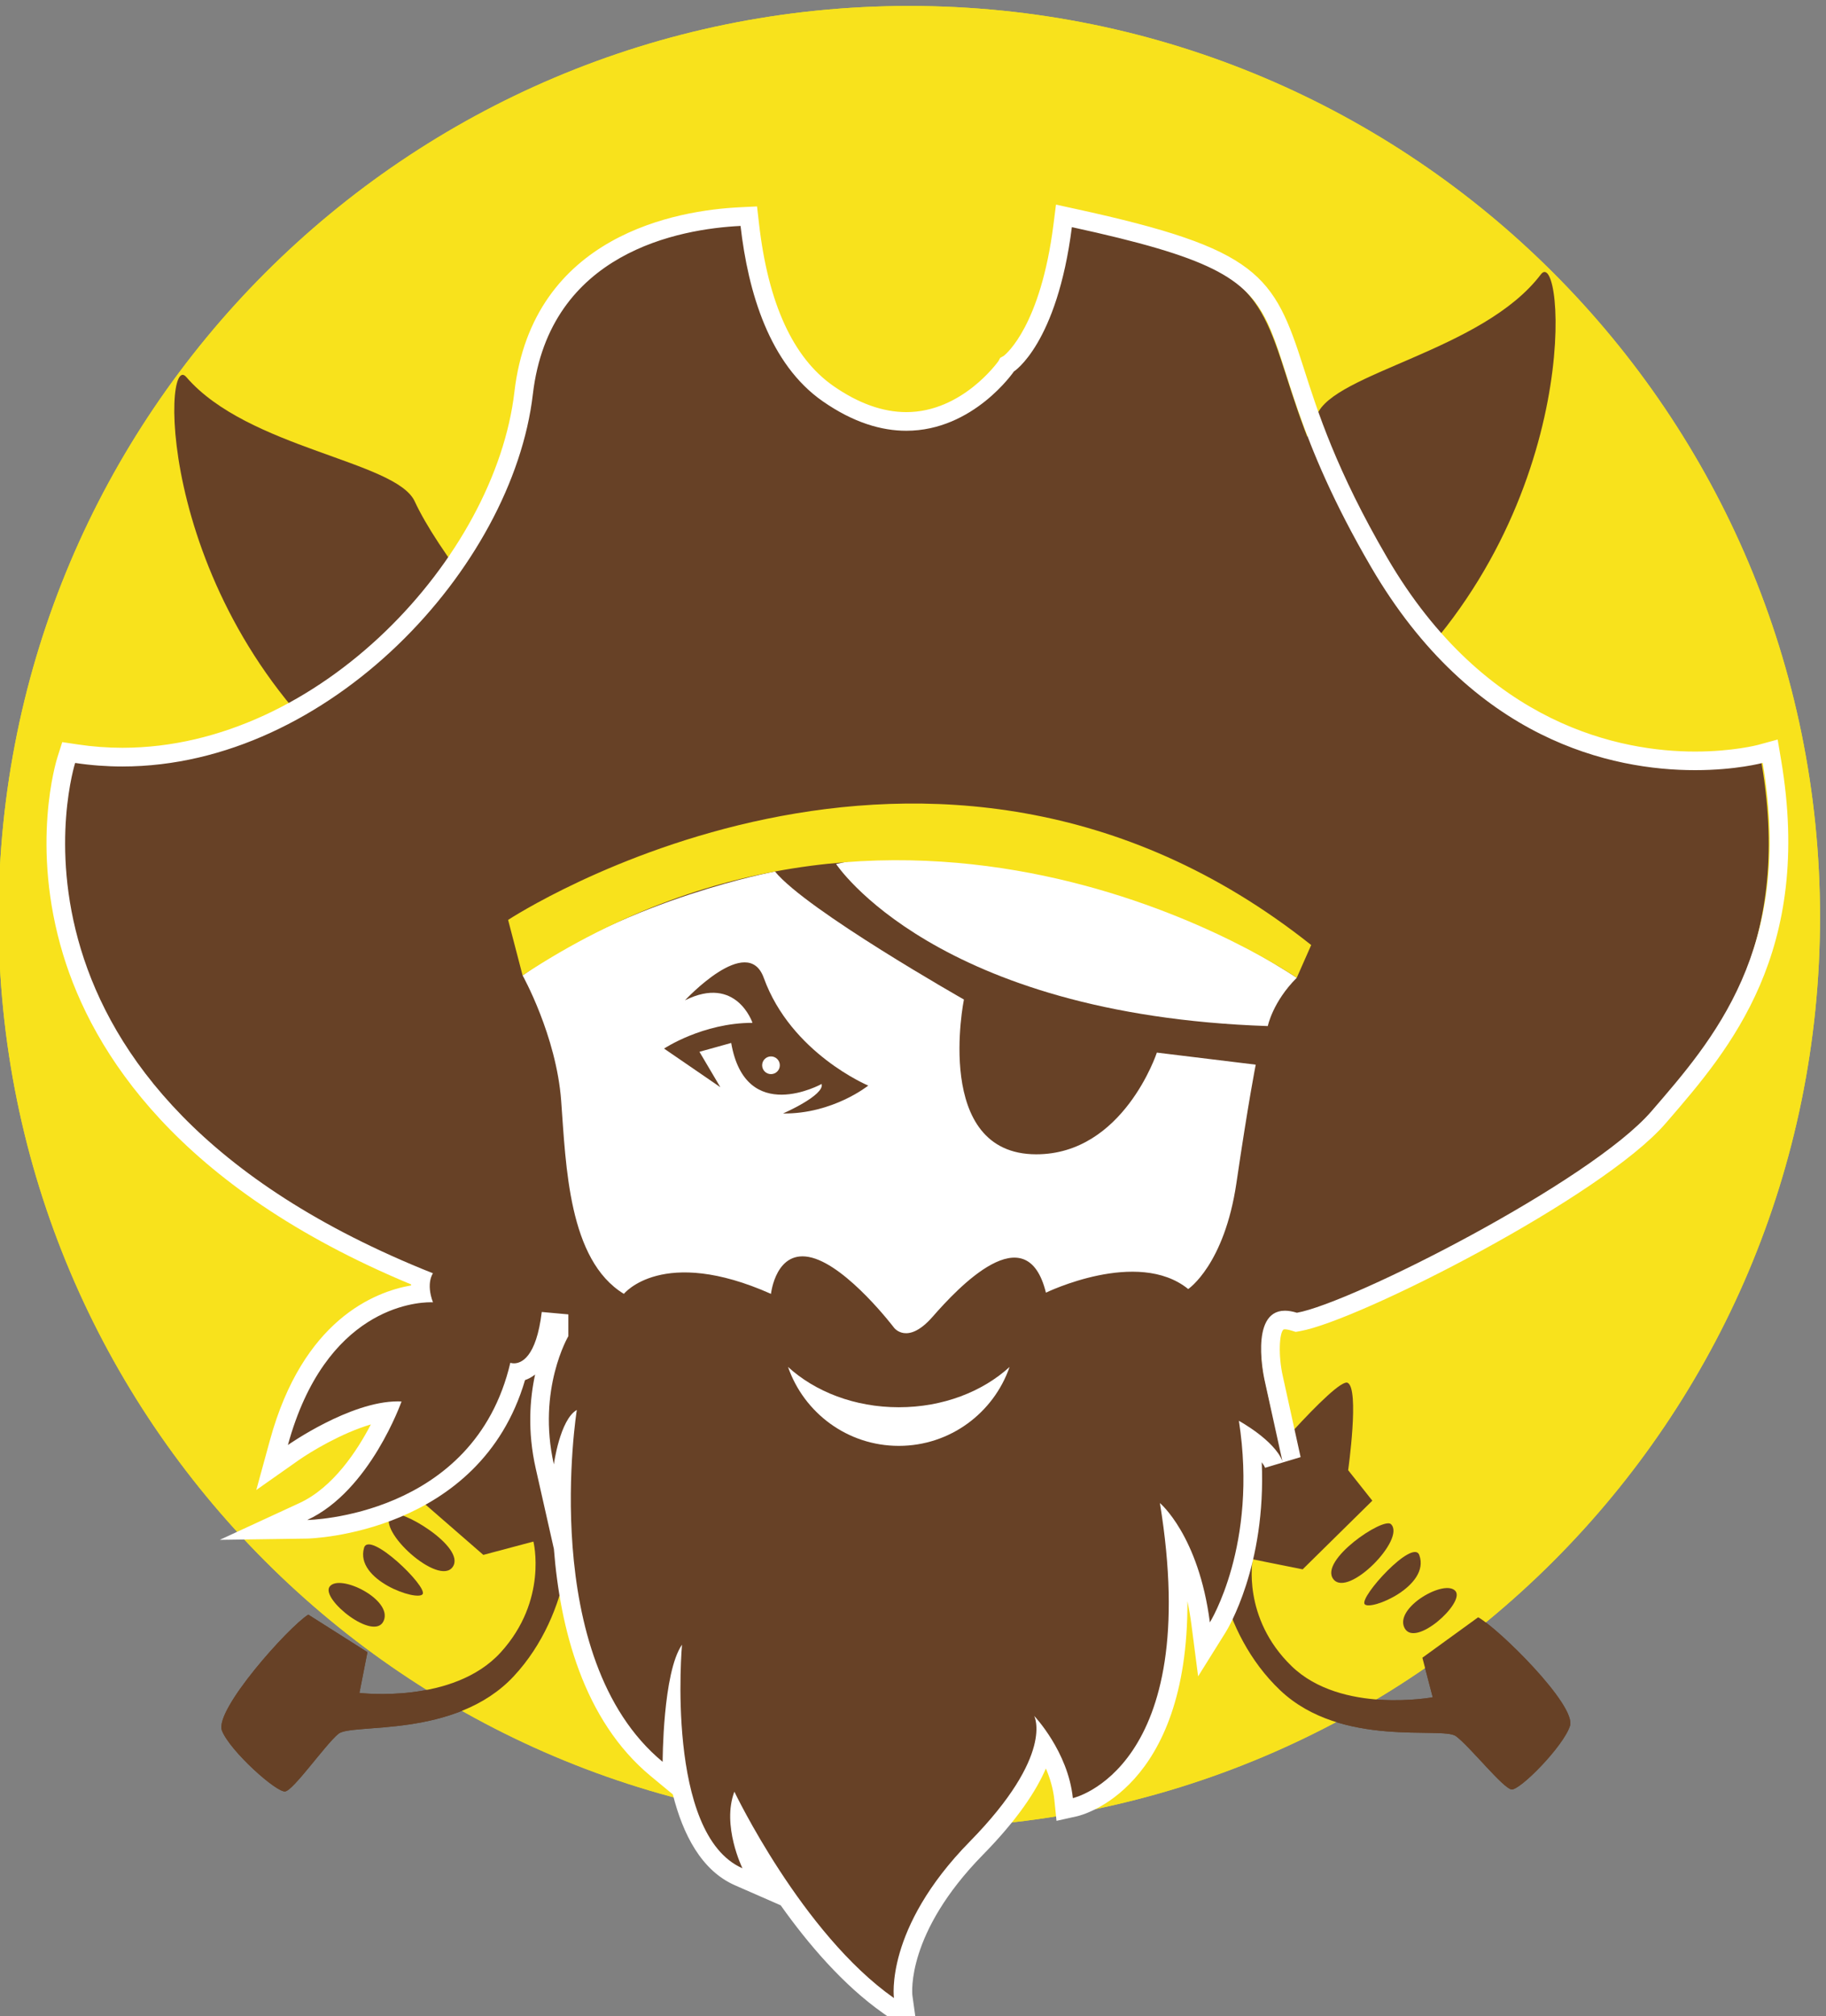 <?xml version="1.0" encoding="UTF-8" standalone="no"?>
<!-- Created with Inkscape (http://www.inkscape.org/) -->

<svg
   version="1.1"
   id="svg1"
   width="196.409"
   height="216.787"
   viewBox="0 0 196.409 216.787"
   sodipodi:docname="small.svg"
   inkscape:version="1.4.3 (0d15f75042, 2025-12-25)"
   xmlns:inkscape="http://www.inkscape.org/namespaces/inkscape"
   xmlns:sodipodi="http://sodipodi.sourceforge.net/DTD/sodipodi-0.dtd"
   xmlns="http://www.w3.org/2000/svg"
   xmlns:svg="http://www.w3.org/2000/svg">
  <rect x="0" y="0" width="196.409" height="216.787" fill="#808080" stroke="none"/>
  <sodipodi:namedview
     id="namedview1"
     pagecolor="#ffffff"
     bordercolor="#000000"
     borderopacity="0.25"
     inkscape:showpageshadow="2"
     inkscape:pageopacity="0.0"
     inkscape:pagecheckerboard="0"
     inkscape:deskcolor="#d1d1d1"
     inkscape:zoom="4.0639028"
     inkscape:cx="98.181483"
     inkscape:cy="88.707831"
     inkscape:window-width="1920"
     inkscape:window-height="1131"
     inkscape:window-x="0"
     inkscape:window-y="0"
     inkscape:window-maximized="1"
     inkscape:current-layer="group-R5" />
  <defs
     id="defs1" />
  <g
     id="g1"
     transform="translate(-61.11,-62.104)">
    <g
       id="group-R5">
      <path
         id="path13"
         d="m 1306.68,1760.1 -2.07,-16.26 c -10.31,-80.96 -37.8,-103.95 -40.1,-105.73 l -2.89,-1.63 -1.32,-2.5 c -0.26,-0.37 -29.09,-41.22 -74.37,-41.22 -18.99,0 -38.82,7.12 -58.94,21.15 -32.4,22.61 -52.55,66.59 -59.87,130.74 l -1.6,13.98 -14.06,-0.69 c -49.68,-2.44 -166.831,-21.84 -181.694,-148.99 -15.504,-132.66 -157.008,-286.87 -316.207,-286.87 -12.008,0 -24.082,0.9 -35.891,2.68 l -12.656,1.9 -3.887,-12.19 c -0.914,-2.87 -22.078,-71.29 4.57,-159.1 23.817,-78.48 91.973,-187.569 280.785,-266.042 -0.007,-0.258 -0.011,-0.519 -0.015,-0.777 -29.692,-5.18 -87.344,-27.922 -113.875,-124.692 l -11.051,-40.289 34.172,24.039 c 9.727,6.832 34.691,21.911 58.262,28.84 -11.004,-21.187 -30.438,-50.847 -57.594,-63.39 l -64.289,-29.668 70.801,1.031 c 1.422,0.019 138.972,3.488 175.453,127.797 2.636,0.91 5.39,2.332 8.113,4.472 -4.266,-19.652 -6.262,-45.722 0.512,-75.711 l 14.664,-64.941 c 4.93,-63.301 23.508,-138.008 78.18,-183.219 l 17.761,-14.691 c 8.136,-32.34 23.126,-61.488 50.156,-73.309 l 36.86,-16.129 c 22.22,-31.281 50.58,-64.5 82.76,-87.082 l 28.26,-19.839 -4.77,34.199 c -0.21,1.871 -5.07,50.332 56.96,113.543 27.87,28.386 42.94,51.468 50.72,69.527 3.27,-7.648 5.9,-16.277 6.85,-25.449 l 1.73,-16.77 16.46,3.66 c 4.2,0.93 89.8,21.95 89.14,173.418 1.26,-5.878 2.36,-12.199 3.24,-18.968 l 5.39,-41.59 22.23,35.57 c 1.51,2.41 32.75,53.559 29.09,137.051 1.21,-1.563 2.14,-3.063 2.67,-4.461 l 28.68,8.621 -14.3,65.008 c -3.86,16.949 -2.9,35.269 0.54,37.922 v 0 c 0.02,0 0.35,0.109 1.12,0.109 0.95,0 2.62,-0.172 5.2,-0.98 l 3.49,-1.09 3.6,0.64 c 47.49,8.379 243.97,108.532 294.82,167.52 l 2.22,2.56 c 49.41,57.28 117.08,135.72 90.93,290.6 l -2.76,16.35 -15.99,-4.36 c -0.17,-0.05 -20.22,-5.33 -50.66,-5.33 -58.7,0 -169.01,20.32 -248.39,156.39 -40.88,70.08 -56.18,118.02 -67.35,153.03 -23.94,75.05 -36.3,96 -183.77,128.12 z m -254.48,-17.15 c 6.14,-53.77 23.37,-111.47 66.19,-141.35 25.04,-17.46 47.73,-23.86 67.54,-23.86 54.15,0 86.77,47.77 86.77,47.77 0,0 34.77,21.99 46.8,116.43 220.43,-48.01 119.29,-64.8 241.35,-274.05 81.92,-140.43 195.04,-163.83 261.36,-163.83 33.15,0 54.61,5.85 54.61,5.85 25.35,-150.18 -40.96,-224.3 -89.72,-280.86 -48.76,-56.562 -241.85,-154.73 -286.06,-162.53 -3.65,1.14 -6.86,1.66 -9.68,1.66 -29.31,0 -16.33,-56.282 -16.33,-56.282 l 14.31,-65.007 c -6.5,16.898 -35.11,32.507 -35.11,32.507 15.6,-100.117 -23.4,-162.539 -23.4,-162.539 -9.11,70.219 -40.31,96.219 -40.31,96.219 35.1,-214.539 -70.22,-237.949 -70.22,-237.949 -3.9,37.711 -31.2,66.32 -31.2,66.32 0,0 16.9,-31.211 -52.02,-101.418 -68.91,-70.222 -61.11,-126.133 -61.11,-126.133 -74.11,52.012 -128.73,166.434 -128.73,166.434 -10.4,-27.301 6.51,-61.762 6.51,-61.762 -62.418,27.309 -48.76,180.301 -48.76,180.301 -15.607,-22.551 -15.607,-94.48 -15.607,-94.48 -101.422,83.871 -69.238,283.781 -69.238,283.781 -13.657,-7.801 -18.532,-43.883 -18.532,-43.883 -13.652,60.461 11.703,103.371 11.703,103.371 v 17.559 l -21.457,1.953 C 887.43,830.219 875.16,825.75 869.473,825.75 c -1.821,0 -2.965,0.461 -2.965,0.461 C 837.25,701.379 702.672,699.43 702.672,699.43 c 50.711,23.41 76.066,95.57 76.066,95.57 -1.004,0.051 -2.008,0.07 -3.027,0.07 -38.648,0 -88.645,-35.179 -88.645,-35.179 30.235,110.257 102.625,115.121 115.161,115.121 1.211,0 1.867,-0.043 1.867,-0.043 -5.852,15.601 0,23.402 0,23.402 -372.531,148.229 -288.66,411.539 -288.66,411.539 12.785,-1.93 25.5,-2.85 38.125,-2.85 166.496,0 314.804,160.55 331.121,300.14 13.41,114.73 118.57,133.34 167.52,135.75"
         style="display:none;fill:#ffffff;fill-opacity:1;fill-rule:nonzero;stroke:none"
         transform="matrix(0.133,0,0,-0.133,0,318.627)" />
      <path
         id="path66"
         d="m 1306.68,1760.1 -2.07,-16.26 c -10.31,-80.96 -37.8,-103.95 -40.1,-105.73 l -2.89,-1.63 -1.32,-2.5 c -0.26,-0.37 -29.09,-41.22 -74.37,-41.22 -18.99,0 -38.82,7.12 -58.94,21.15 -32.4,22.61 -52.55,66.59 -59.87,130.74 l -1.6,13.98 -14.06,-0.69 c -49.68,-2.44 -166.831,-21.84 -181.694,-148.99 -15.504,-132.66 -157.008,-286.87 -316.207,-286.87 -12.008,0 -24.082,0.9 -35.891,2.68 l -12.656,1.9 -3.887,-12.19 c -0.914,-2.87 -22.078,-71.29 4.57,-159.1 23.817,-78.48 91.973,-187.569 280.785,-266.042 -0.007,-0.258 -0.011,-0.519 -0.015,-0.777 -29.692,-5.18 -87.344,-27.922 -113.875,-124.692 l -11.051,-40.289 34.172,24.039 c 9.727,6.832 34.691,21.911 58.262,28.84 -11.004,-21.187 -30.438,-50.847 -57.594,-63.39 l -64.289,-29.668 70.801,1.031 c 1.422,0.019 138.972,3.488 175.453,127.797 2.636,0.91 5.39,2.332 8.113,4.472 -4.266,-19.652 -6.262,-45.722 0.512,-75.711 l 14.664,-64.941 c 4.93,-63.301 23.508,-138.008 78.18,-183.219 l 17.761,-14.691 c 8.136,-32.34 23.126,-61.488 50.156,-73.309 l 36.86,-16.129 c 22.22,-31.281 50.58,-64.5 82.76,-87.082 l 28.26,-19.839 -4.77,34.199 c -0.21,1.871 -5.07,50.332 56.96,113.543 27.87,28.386 42.94,51.468 50.72,69.527 3.27,-7.648 5.9,-16.277 6.85,-25.449 l 1.73,-16.77 16.46,3.66 c 4.2,0.93 89.8,21.95 89.14,173.418 1.26,-5.878 2.36,-12.199 3.24,-18.968 l 5.39,-41.59 22.23,35.57 c 1.51,2.41 32.75,53.559 29.09,137.051 1.21,-1.563 2.14,-3.063 2.67,-4.461 l 28.68,8.621 -14.3,65.008 c -3.86,16.949 -2.9,35.269 0.54,37.922 v 0 c 0.02,0 0.35,0.109 1.12,0.109 0.95,0 2.62,-0.172 5.2,-0.98 l 3.49,-1.09 3.6,0.64 c 47.49,8.379 243.97,108.532 294.82,167.52 l 2.22,2.56 c 49.41,57.28 117.08,135.72 90.93,290.6 l -2.76,16.35 -15.99,-4.36 c -0.17,-0.05 -20.22,-5.33 -50.66,-5.33 -58.7,0 -169.01,20.32 -248.39,156.39 -40.88,70.08 -56.18,118.02 -67.35,153.03 -23.94,75.05 -36.3,96 -183.77,128.12 z m -254.48,-17.15 c 6.14,-53.77 23.37,-111.47 66.19,-141.35 25.04,-17.46 47.73,-23.86 67.54,-23.86 54.15,0 86.77,47.77 86.77,47.77 0,0 34.77,21.99 46.8,116.43 220.43,-48.01 119.29,-64.8 241.35,-274.05 81.92,-140.43 195.04,-163.83 261.36,-163.83 33.15,0 54.61,5.85 54.61,5.85 25.35,-150.18 -40.96,-224.3 -89.72,-280.86 -48.76,-56.562 -241.85,-154.73 -286.06,-162.53 -3.65,1.14 -6.86,1.66 -9.68,1.66 -29.31,0 -16.33,-56.282 -16.33,-56.282 l 14.31,-65.007 c -6.5,16.898 -35.11,32.507 -35.11,32.507 15.6,-100.117 -23.4,-162.539 -23.4,-162.539 -9.11,70.219 -40.31,96.219 -40.31,96.219 35.1,-214.539 -70.22,-237.949 -70.22,-237.949 -3.9,37.711 -31.2,66.32 -31.2,66.32 0,0 16.9,-31.211 -52.02,-101.418 -68.91,-70.222 -61.11,-126.133 -61.11,-126.133 -74.11,52.012 -128.73,166.434 -128.73,166.434 -10.4,-27.301 6.51,-61.762 6.51,-61.762 -62.418,27.309 -48.76,180.301 -48.76,180.301 -15.607,-22.551 -15.607,-94.48 -15.607,-94.48 -101.422,83.871 -69.238,283.781 -69.238,283.781 -13.657,-7.801 -18.532,-43.883 -18.532,-43.883 -13.652,60.461 11.703,103.371 11.703,103.371 v 17.559 l -21.457,1.953 C 887.43,830.219 875.16,825.75 869.473,825.75 c -1.821,0 -2.965,0.461 -2.965,0.461 C 837.25,701.379 702.672,699.43 702.672,699.43 c 50.711,23.41 76.066,95.57 76.066,95.57 -1.004,0.051 -2.008,0.07 -3.027,0.07 -38.648,0 -88.645,-35.179 -88.645,-35.179 30.235,110.257 102.625,115.121 115.161,115.121 1.211,0 1.867,-0.043 1.867,-0.043 -5.852,15.601 0,23.402 0,23.402 -372.531,148.229 -288.66,411.539 -288.66,411.539 12.785,-1.93 25.5,-2.85 38.125,-2.85 166.496,0 314.804,160.55 331.121,300.14 13.41,114.73 118.57,133.34 167.52,135.75"
         style="display:none;fill:#ffffff;fill-opacity:1;fill-rule:nonzero;stroke:none"
         transform="matrix(0.133,0,0,-0.133,0,318.627)" />
      <g
         id="g123">
        <path
           id="path3"
           d="m 1931.39,1187.39 c 0,-406.781 -329.76,-736.538 -736.53,-736.538 -406.778,0 -736.536,329.757 -736.536,736.538 0,406.77 329.758,736.53 736.536,736.53 406.77,0 736.53,-329.76 736.53,-736.53"
           style="fill:#e7ec1a;fill-opacity:1;fill-rule:nonzero;stroke:none"
           transform="matrix(0.133,0,0,-0.133,0,318.627)" />
        <path
           id="path4"
           d="m 733.102,527.078 c -10.758,-8.988 -36.071,-45.328 -42.918,-46.547 -6.852,-1.23 -44.719,32.641 -51.207,49.16 -6.489,16.508 53.918,83.86 69.816,93.77 l 47.836,-30.32 -6.473,-32.961 c 0,0 75.903,-9.399 114.297,32.808 38.399,42.211 26.399,89.551 26.399,89.551 l -40.489,-10.777 -60.683,52.758 18.277,26.25 c 0,0 -13.656,66.468 -3.996,71.742 4.41,2.398 25.344,-15.481 47.914,-37.231 38.598,39.25 608.655,643.739 672.635,807.949 13.32,34.2 134.27,51.86 181.12,113.69 18.59,24.53 36.73,-186.48 -122.24,-335.08 -111.88,-104.6 -647.538,-604 -682.671,-636.891 6.578,-7.308 11.5,-13.148 13.726,-16.379 11.934,-17.308 7.981,-94 -39.465,-144.898 C 827.535,522.77 743.863,536.078 733.102,527.078"
           style="fill:#674126;fill-opacity:1;fill-rule:nonzero;stroke:none"
           transform="matrix(0.133,0,0,-0.133,0,318.627)" />
        <path
           id="path5"
           d="m 825.598,662.031 c -11.25,-16.152 -61.84,29.578 -49.981,42.309 5.93,6.359 61.231,-26.16 49.981,-42.309"
           style="fill:#674126;fill-opacity:1;fill-rule:nonzero;stroke:none"
           transform="matrix(0.133,0,0,-0.133,0,318.627)" />
        <path
           id="path6"
           d="m 801.262,640.012 c -4.215,-6.063 -55.047,11.347 -47.348,37.468 4.231,14.36 51.566,-31.421 47.348,-37.468"
           style="fill:#674126;fill-opacity:1;fill-rule:nonzero;stroke:none"
           transform="matrix(0.133,0,0,-0.133,0,318.627)" />
        <path
           id="path7"
           d="m 769.773,618.469 c -7.519,-17.25 -50.832,17.41 -43.8,27.511 7.765,11.141 51.316,-10.261 43.8,-27.511"
           style="fill:#674126;fill-opacity:1;fill-rule:nonzero;stroke:none"
           transform="matrix(0.133,0,0,-0.133,0,318.627)" />
        <path
           id="path8"
           d="m 1636.94,525.219 c 11.12,-8.168 38.18,-42.289 44.98,-43.078 6.8,-0.782 41.9,34.781 47.26,51.39 5.36,16.61 -58.05,79.028 -74.27,87.789 l -45.1,-32.691 8.37,-31.969 c 0,0 -73.94,-13.859 -114.21,25.231 -40.27,39.089 -31.39,86.289 -31.39,86.289 l 40.4,-8.102 56.35,55.5 -19.55,24.652 c 0,0 9.35,66.09 -0.46,70.668 -4.47,2.082 -23.93,-16.75 -44.76,-39.476 -40.29,36.168 -636.849,594.728 -709.701,752.018 -15.168,32.75 -134.976,42.69 -184.75,100.53 -19.746,22.94 -24.656,-185.31 140.489,-321.47 116.226,-95.83 672.592,-553.328 709.092,-583.469 -6.01,-7.582 -10.48,-13.609 -12.47,-16.922 -10.66,-17.718 -2.09,-92.769 47.6,-139.828 49.68,-47.07 131.01,-28.89 142.12,-37.062"
           style="fill:#674126;fill-opacity:1;fill-rule:nonzero;stroke:none"
           transform="matrix(0.133,0,0,-0.133,0,318.627)" />
        <path
           id="path9"
           d="m 1537.89,652.039 c 12.03,-15.168 58.9,32.82 46.48,44.59 -6.21,5.883 -58.51,-29.43 -46.48,-44.59"
           style="fill:#674126;fill-opacity:1;fill-rule:nonzero;stroke:none"
           transform="matrix(0.133,0,0,-0.133,0,318.627)" />
        <path
           id="path10"
           d="m 1563.13,631.91 c 4.51,-5.691 53.34,14.512 44.19,39.68 -5.04,13.832 -48.7,-34 -44.19,-39.68"
           style="fill:#674126;fill-opacity:1;fill-rule:nonzero;stroke:none"
           transform="matrix(0.133,0,0,-0.133,0,318.627)" />
        <path
           id="path11"
           d="m 1595.36,612.691 c 8.43,-16.48 48.83,20.2 41.31,29.68 -8.3,10.469 -49.75,-13.211 -41.31,-29.68"
           style="fill:#674126;fill-opacity:1;fill-rule:nonzero;stroke:none"
           transform="matrix(0.133,0,0,-0.133,0,318.627)" />
        <path
           id="path12"
           d="m 1171.66,307.762 c -56.03,39.316 -100.41,111.976 -120.14,148.027 1.21,-17.75 8.86,-33.699 8.97,-33.918 l 8.94,-18.351 -18.7,8.179 c -36.7,16.051 -49.29,69.52 -53.101,115.36 -0.539,-9.207 -0.742,-17.278 -0.742,-22.668 v -15.95 l -12.289,10.161 c -71.039,58.75 -79.059,169.839 -76.66,236.476 l -4.493,-32.976 -9.156,40.527 c -12.691,56.223 6.629,97.691 11.52,106.961 v 8.769 l -7.52,0.68 C 893.016,827.43 880.848,819.711 872.293,818.449 839.184,695.352 704.16,691.949 702.781,691.93 l -35.41,-0.52 32.152,14.84 c 36.051,16.641 58.918,60.539 67.856,80.77 -34.473,-4.34 -75.551,-32.95 -75.992,-33.27 l -17.074,-11.988 5.515,20.117 c 27.727,101.109 89.965,117.699 114.621,120.223 -0.746,4.82 -0.508,8.839 0.117,12.007 -190.074,77.512 -258.125,185.801 -281.683,263.441 -25.981,85.6 -5.488,151.86 -4.602,154.64 l 1.938,6.1 6.332,-0.96 c 12.176,-1.83 24.621,-2.76 36.992,-2.76 0.004,0 0.008,0 0.016,0 162.961,0.01 307.8,157.79 323.664,293.5 14.191,121.45 126.837,140.02 174.607,142.38 l 7.03,0.34 0.8,-6.99 c 7.58,-66.38 28.79,-112.16 63.03,-136.04 21.41,-14.94 42.69,-22.51 63.24,-22.51 49.61,0 80.27,44.05 80.57,44.49 l 0.88,1.28 1.31,0.83 c 0.24,0.17 32.07,22.36 43.37,111.04 l 1.03,8.13 8.01,-1.74 c 143.85,-31.33 154.84,-49.82 178.22,-123.08 11.28,-35.34 26.72,-83.73 68.02,-154.52 81.27,-139.32 194.57,-160.12 254.87,-160.11 31.6,0 52.44,5.53 52.65,5.58 l 7.98,2.16 1.39,-8.15 c 25.55,-151.4 -40.79,-228.3 -89.23,-284.44 l -2.21,-2.58 c -50.1,-58.109 -243.66,-156.761 -290.45,-165.011 l -1.79,-0.328 -1.75,0.551 c -2.8,0.878 -5.3,1.32 -7.44,1.32 -3.23,0 -5.45,-0.973 -7.18,-3.152 -6.76,-8.5 -4.71,-31.45 -1.83,-43.93 l 14.32,-65.09 -14.34,-4.309 c -2.68,7 -10.86,14.418 -18.56,20.11 9.63,-92.16 -25.01,-148.91 -26.58,-151.422 l -11.11,-17.777 -2.7,20.789 c -4.18,32.23 -13.21,54.75 -21.39,69.371 22.12,-192.383 -75.69,-216.481 -80.06,-217.461 l -8.22,-1.821 -0.88,8.391 c -1.79,17.359 -9.01,32.77 -15.82,43.867 -4.03,-18.097 -17.4,-45.597 -54.57,-83.468 -65.06,-66.29 -59.09,-119.34 -59.03,-119.872 l 2.17,-16.878 -13.92,9.742"
           style="fill:#674126;fill-opacity:1;fill-rule:nonzero;stroke:none"
           transform="matrix(0.133,0,0,-0.133,0,318.627)" />
        <path
           id="path14"
           d="m 882.109,1140.22 c 0,0 27.305,-48.76 31.207,-101.42 3.903,-52.659 5.852,-128.73 50.711,-156.03 0,0 31.207,39.011 118.973,0 0,0 3.9,37.058 33.16,29.261 29.26,-7.812 66.31,-56.57 66.31,-56.57 0,0 10.73,-14.621 31.21,8.777 20.48,23.41 76.07,82.891 91.67,19.5 0,0 74.11,36.09 115.07,2.934 0,0 29.26,19.5 39.01,85.816 9.75,66.312 15.6,95.572 15.6,95.572 l -79.96,9.75 c 0,0 -27.04,-82.22 -97.52,-82.22 -83.87,0 -58.52,125.13 -58.52,125.13 0,0 -127.44,72.28 -152.8,103.49 0,0 -116.351,-21.57 -204.121,-83.99"
           style="fill:#ffffff;fill-opacity:1;fill-rule:nonzero;stroke:none"
           transform="matrix(0.133,0,0,-0.133,0,318.627)" />
        <path
           id="path15"
           d="m 1013.44,1120.07 c 0,0 50.56,54.56 63.71,18.2 22.11,-61.11 84.52,-87.12 84.52,-87.12 0,0 -28.61,-23.02 -68.92,-22.56 0,0 33.81,14.76 31.21,23.86 0,0 -61.44,-34.13 -73.14,33.16 l -25.68,-7.15 16.9,-28.61 -45.505,31.21 c 0,0 31.205,20.81 71.515,20.81 0,0 -13,39 -54.61,18.2"
           style="fill:#674126;fill-opacity:1;fill-rule:nonzero;stroke:none"
           transform="matrix(0.133,0,0,-0.133,0,318.627)" />
        <path
           id="path16"
           d="m 1090.15,1067.57 c 0,-3.95 -3.2,-7.15 -7.15,-7.15 -3.95,0 -7.15,3.2 -7.15,7.15 0,3.95 3.2,7.15 7.15,7.15 3.95,0 7.15,-3.2 7.15,-7.15"
           style="fill:#ffffff;fill-opacity:1;fill-rule:nonzero;stroke:none"
           transform="matrix(0.133,0,0,-0.133,0,318.627)" />
        <path
           id="path17"
           d="m 1135.66,1230.27 c 0,0 79.97,-121.9 349.13,-131.01 0,0 3.9,19.51 23.4,39.01 0,0 -193.76,132.56 -372.53,92"
           style="fill:#ffffff;fill-opacity:1;fill-rule:nonzero;stroke:none"
           transform="matrix(0.133,0,0,-0.133,0,318.627)" />
        <path
           id="path18"
           d="m 870.406,1185.08 c 0,0 341.324,224.63 649.484,-20.31 l -11.7,-26.5 c 0,0 -306.21,212.6 -626.081,1.95 l -11.703,44.86"
           style="fill:#f8e21c;fill-opacity:1;fill-rule:nonzero;stroke:none"
           transform="matrix(0.133,0,0,-0.133,0,318.627)" />
        <path
           id="path19"
           d="m 1186.37,791.102 c -35.78,0 -67.78,12.66 -89.59,32.597 12.89,-37.117 48.08,-63.808 89.59,-63.808 41.51,0 76.71,26.691 89.6,63.808 -21.81,-19.937 -53.82,-32.597 -89.6,-32.597"
           style="fill:#ffffff;fill-opacity:1;fill-rule:nonzero;stroke:none"
           transform="matrix(0.133,0,0,-0.133,0,318.627)" />
        <path
           id="path53"
           d="m 1188.7,1429.87 c -1.14,-0.26 -1.57,-2.03 -1.78,-2.99 -0.3,-1.41 -0.42,-2.93 -0.16,-4.36 0.03,-0.15 0.25,-0.1 0.26,0.04 0.08,1.28 0.17,2.56 0.45,3.81 0.29,1.26 0.77,2.1 1.53,3.11 0.14,0.2 -0.1,0.43 -0.3,0.39"
           style="fill:#674126;fill-opacity:1;fill-rule:nonzero;stroke:none"
           transform="matrix(0.133,0,0,-0.133,0,318.627)" />
        <path
           id="path54"
           d="m 1183.23,1424.4 c 0.01,0.03 0.01,0.07 0.01,0.1 h 0.01 v 0 c 0.11,0.92 0.05,1.86 -0.49,2.64 -0.08,0.11 -0.18,0.15 -0.28,0.16 -0.05,0.09 -0.1,0.18 -0.16,0.28 -0.08,0.16 -0.34,0.05 -0.29,-0.12 0.03,-0.14 0.06,-0.28 0.1,-0.42 -0.02,-0.08 -0.02,-0.16 0.02,-0.25 0.03,-0.07 0.06,-0.13 0.08,-0.19 0.15,-0.7 0.26,-1.41 0.3,-2.1 0.01,-0.11 0.07,-0.2 0.16,-0.26 -0.02,-0.31 -0.03,-0.61 -0.02,-0.91 0.01,-0.65 -0.01,-1.45 0.34,-2.02 0.07,-0.12 0.24,-0.06 0.25,0.07 0.08,0.73 -0.13,1.51 -0.16,2.25 -0.01,0.18 -0.02,0.36 -0.03,0.55 0.08,0.03 0.15,0.1 0.16,0.22"
           style="display:inline;fill:#674126;fill-opacity:1;fill-rule:nonzero;stroke:none"
           transform="matrix(0.133,0,0,-0.133,0,318.627)" />
        <path
           id="path56"
           d="m 1931.39,1187.39 c 0,-406.781 -329.76,-736.538 -736.53,-736.538 -406.778,0 -736.536,329.757 -736.536,736.538 0,406.77 329.758,736.53 736.536,736.53 406.77,0 736.53,-329.76 736.53,-736.53"
           style="fill:#f8e21c;fill-opacity:1;fill-rule:nonzero;stroke:none"
           transform="matrix(0.133,0,0,-0.133,0,318.627)" />
        <path
           id="path57"
           d="m 733.102,527.078 c -10.758,-8.988 -36.071,-45.328 -42.918,-46.547 -6.852,-1.23 -44.719,32.641 -51.207,49.16 -6.489,16.508 53.918,83.86 69.816,93.77 l 47.836,-30.32 -6.473,-32.961 c 0,0 75.903,-9.399 114.297,32.808 38.399,42.211 26.399,89.551 26.399,89.551 l -40.489,-10.777 -60.683,52.758 18.277,26.25 c 0,0 -13.656,66.468 -3.996,71.742 4.41,2.398 25.344,-15.481 47.914,-37.231 38.598,39.25 608.655,643.739 672.635,807.949 13.32,34.2 134.27,51.86 181.12,113.69 18.59,24.53 36.73,-186.48 -122.24,-335.08 -111.88,-104.6 -647.538,-604 -682.671,-636.891 6.578,-7.308 11.5,-13.148 13.726,-16.379 11.934,-17.308 7.981,-94 -39.465,-144.898 C 827.535,522.77 743.863,536.078 733.102,527.078"
           style="fill:#674126;fill-opacity:1;fill-rule:nonzero;stroke:none"
           transform="matrix(0.133,0,0,-0.133,0,318.627)" />
        <path
           id="path58"
           d="m 825.598,662.031 c -11.25,-16.152 -61.84,29.578 -49.981,42.309 5.93,6.359 61.231,-26.16 49.981,-42.309"
           style="fill:#674126;fill-opacity:1;fill-rule:nonzero;stroke:none"
           transform="matrix(0.133,0,0,-0.133,0,318.627)" />
        <path
           id="path59"
           d="m 801.262,640.012 c -4.215,-6.063 -55.047,11.347 -47.348,37.468 4.231,14.36 51.566,-31.421 47.348,-37.468"
           style="fill:#674126;fill-opacity:1;fill-rule:nonzero;stroke:none"
           transform="matrix(0.133,0,0,-0.133,0,318.627)" />
        <path
           id="path60"
           d="m 769.773,618.469 c -7.519,-17.25 -50.832,17.41 -43.8,27.511 7.765,11.141 51.316,-10.261 43.8,-27.511"
           style="fill:#674126;fill-opacity:1;fill-rule:nonzero;stroke:none"
           transform="matrix(0.133,0,0,-0.133,0,318.627)" />
        <path
           id="path61"
           d="m 1636.94,525.219 c 11.12,-8.168 38.18,-42.289 44.98,-43.078 6.8,-0.782 41.9,34.781 47.26,51.39 5.36,16.61 -58.05,79.028 -74.27,87.789 l -45.1,-32.691 8.37,-31.969 c 0,0 -73.94,-13.859 -114.21,25.231 -40.27,39.089 -31.39,86.289 -31.39,86.289 l 40.4,-8.102 56.35,55.5 -19.55,24.652 c 0,0 9.35,66.09 -0.46,70.668 -4.47,2.082 -23.93,-16.75 -44.76,-39.476 -40.29,36.168 -636.849,594.728 -709.701,752.018 -15.168,32.75 -134.976,42.69 -184.75,100.53 -19.746,22.94 -24.656,-185.31 140.489,-321.47 116.226,-95.83 672.592,-553.328 709.092,-583.469 -6.01,-7.582 -10.48,-13.609 -12.47,-16.922 -10.66,-17.718 -2.09,-92.769 47.6,-139.828 49.68,-47.07 131.01,-28.89 142.12,-37.062"
           style="fill:#674126;fill-opacity:1;fill-rule:nonzero;stroke:none"
           transform="matrix(0.133,0,0,-0.133,0,318.627)" />
        <path
           id="path62"
           d="m 1537.89,652.039 c 12.03,-15.168 58.9,32.82 46.48,44.59 -6.21,5.883 -58.51,-29.43 -46.48,-44.59"
           style="fill:#674126;fill-opacity:1;fill-rule:nonzero;stroke:none"
           transform="matrix(0.133,0,0,-0.133,0,318.627)" />
        <path
           id="path63"
           d="m 1563.13,631.91 c 4.51,-5.691 53.34,14.512 44.19,39.68 -5.04,13.832 -48.7,-34 -44.19,-39.68"
           style="fill:#674126;fill-opacity:1;fill-rule:nonzero;stroke:none"
           transform="matrix(0.133,0,0,-0.133,0,318.627)" />
        <path
           id="path64"
           d="m 1595.36,612.691 c 8.43,-16.48 48.83,20.2 41.31,29.68 -8.3,10.469 -49.75,-13.211 -41.31,-29.68"
           style="fill:#674126;fill-opacity:1;fill-rule:nonzero;stroke:none"
           transform="matrix(0.133,0,0,-0.133,0,318.627)" />
        <path
           id="path65"
           d="m 1171.66,307.762 c -56.03,39.316 -100.41,111.976 -120.14,148.027 1.21,-17.75 8.86,-33.699 8.97,-33.918 l 8.94,-18.351 -18.7,8.179 c -36.7,16.051 -49.29,69.52 -53.101,115.36 -0.539,-9.207 -0.742,-17.278 -0.742,-22.668 v -15.95 l -12.289,10.161 c -71.039,58.75 -79.059,169.839 -76.66,236.476 l -4.493,-32.976 -9.156,40.527 c -12.691,56.223 6.629,97.691 11.52,106.961 v 8.769 l -7.52,0.68 C 893.016,827.43 880.848,819.711 872.293,818.449 839.184,695.352 704.16,691.949 702.781,691.93 l -35.41,-0.52 32.152,14.84 c 36.051,16.641 58.918,60.539 67.856,80.77 -34.473,-4.34 -75.551,-32.95 -75.992,-33.27 l -17.074,-11.988 5.515,20.117 c 27.727,101.109 89.965,117.699 114.621,120.223 -0.746,4.82 -0.508,8.839 0.117,12.007 -190.074,77.512 -258.125,185.801 -281.683,263.441 -25.981,85.6 -5.488,151.86 -4.602,154.64 l 1.938,6.1 6.332,-0.96 c 12.176,-1.83 24.621,-2.76 36.992,-2.76 0.004,0 0.008,0 0.016,0 162.961,0.01 307.8,157.79 323.664,293.5 14.191,121.45 126.837,140.02 174.607,142.38 l 7.03,0.34 0.8,-6.99 c 7.58,-66.38 28.79,-112.16 63.03,-136.04 21.41,-14.94 42.69,-22.51 63.24,-22.51 49.61,0 80.27,44.05 80.57,44.49 l 0.88,1.28 1.31,0.83 c 0.24,0.17 32.07,22.36 43.37,111.04 l 1.03,8.13 8.01,-1.74 c 143.85,-31.33 154.84,-49.82 178.22,-123.08 11.28,-35.34 26.72,-83.73 68.02,-154.52 81.27,-139.32 194.57,-160.12 254.87,-160.11 31.6,0 52.44,5.53 52.65,5.58 l 7.98,2.16 1.39,-8.15 c 25.55,-151.4 -40.79,-228.3 -89.23,-284.44 l -2.21,-2.58 c -50.1,-58.109 -243.66,-156.761 -290.45,-165.011 l -1.79,-0.328 -1.75,0.551 c -2.8,0.878 -5.3,1.32 -7.44,1.32 -3.23,0 -5.45,-0.973 -7.18,-3.152 -6.76,-8.5 -4.71,-31.45 -1.83,-43.93 l 14.32,-65.09 -14.34,-4.309 c -2.68,7 -10.86,14.418 -18.56,20.11 9.63,-92.16 -25.01,-148.91 -26.58,-151.422 l -11.11,-17.777 -2.7,20.789 c -4.18,32.23 -13.21,54.75 -21.39,69.371 22.12,-192.383 -75.69,-216.481 -80.06,-217.461 l -8.22,-1.821 -0.88,8.391 c -1.79,17.359 -9.01,32.77 -15.82,43.867 -4.03,-18.097 -17.4,-45.597 -54.57,-83.468 -65.06,-66.29 -59.09,-119.34 -59.03,-119.872 l 2.17,-16.878 -13.92,9.742"
           style="fill:#674126;fill-opacity:1;fill-rule:nonzero;stroke:none"
           transform="matrix(0.133,0,0,-0.133,0,318.627)" />
        <path
           id="path67"
           d="m 882.109,1140.22 c 0,0 27.305,-48.76 31.207,-101.42 3.903,-52.659 5.852,-128.73 50.711,-156.03 0,0 31.207,39.011 118.973,0 0,0 3.9,37.058 33.16,29.261 29.26,-7.812 66.31,-56.57 66.31,-56.57 0,0 10.73,-14.621 31.21,8.777 20.48,23.41 76.07,82.891 91.67,19.5 0,0 74.11,36.09 115.07,2.934 0,0 29.26,19.5 39.01,85.816 9.75,66.312 15.6,95.572 15.6,95.572 l -79.96,9.75 c 0,0 -27.04,-82.22 -97.52,-82.22 -83.87,0 -58.52,125.13 -58.52,125.13 0,0 -127.44,72.28 -152.8,103.49 0,0 -116.351,-21.57 -204.121,-83.99"
           style="fill:#ffffff;fill-opacity:1;fill-rule:nonzero;stroke:none"
           transform="matrix(0.133,0,0,-0.133,0,318.627)" />
        <path
           id="path68"
           d="m 1013.44,1120.07 c 0,0 50.56,54.56 63.71,18.2 22.11,-61.11 84.52,-87.12 84.52,-87.12 0,0 -28.61,-23.02 -68.92,-22.56 0,0 33.81,14.76 31.21,23.86 0,0 -61.44,-34.13 -73.14,33.16 l -25.68,-7.15 16.9,-28.61 -45.505,31.21 c 0,0 31.205,20.81 71.515,20.81 0,0 -13,39 -54.61,18.2"
           style="fill:#674126;fill-opacity:1;fill-rule:nonzero;stroke:none"
           transform="matrix(0.133,0,0,-0.133,0,318.627)" />
        <path
           id="path69"
           d="m 1090.15,1067.57 c 0,-3.95 -3.2,-7.15 -7.15,-7.15 -3.95,0 -7.15,3.2 -7.15,7.15 0,3.95 3.2,7.15 7.15,7.15 3.95,0 7.15,-3.2 7.15,-7.15"
           style="fill:#ffffff;fill-opacity:1;fill-rule:nonzero;stroke:none"
           transform="matrix(0.133,0,0,-0.133,0,318.627)" />
        <path
           id="path70"
           d="m 1135.66,1230.27 c 0,0 79.97,-121.9 349.13,-131.01 0,0 3.9,19.51 23.4,39.01 0,0 -193.76,132.56 -372.53,92"
           style="fill:#ffffff;fill-opacity:1;fill-rule:nonzero;stroke:none"
           transform="matrix(0.133,0,0,-0.133,0,318.627)" />
        <path
           id="path71"
           d="m 870.406,1185.08 c 0,0 341.324,224.63 649.484,-20.31 l -11.7,-26.5 c 0,0 -306.21,212.6 -626.081,1.95 l -11.703,44.86"
           style="fill:#f8e21c;fill-opacity:1;fill-rule:nonzero;stroke:none"
           transform="matrix(0.133,0,0,-0.133,0,318.627)" />
        <path
           id="path72"
           d="m 1186.37,791.102 c -35.78,0 -67.78,12.66 -89.59,32.597 12.89,-37.117 48.08,-63.808 89.59,-63.808 41.51,0 76.71,26.691 89.6,63.808 -21.81,-19.937 -53.82,-32.597 -89.6,-32.597"
           style="fill:#ffffff;fill-opacity:1;fill-rule:nonzero;stroke:none"
           transform="matrix(0.133,0,0,-0.133,0,318.627)" />
        <path
           id="path100"
           d="m 1253.39,1546.18 c -0.07,0.38 0.05,0.7 0.34,0.96 0.06,0.05 -0.03,0.13 -0.08,0.08 -0.3,-0.29 -0.41,-0.65 -0.33,-1.06 0.01,-0.04 0.07,-0.02 0.07,0.02"
           style="fill:#674126;fill-opacity:1;fill-rule:nonzero;stroke:none"
           transform="matrix(0.133,0,0,-0.133,0,318.627)" />
        <path
           id="path101"
           d="m 1200.95,1494.89 c -1.64,-0.36 -2.26,-2.9 -2.56,-4.28 -0.42,-2.02 -0.59,-4.2 -0.22,-6.25 0.04,-0.22 0.36,-0.15 0.37,0.05 0.11,1.84 0.24,3.67 0.64,5.47 0.41,1.81 1.11,3.01 2.19,4.47 0.21,0.28 -0.14,0.61 -0.42,0.54"
           style="fill:#674126;fill-opacity:1;fill-rule:nonzero;stroke:none"
           transform="matrix(0.133,0,0,-0.133,0,318.627)" />
        <path
           id="path102"
           d="m 1174.39,1591.07 c -0.03,0 -0.03,-0.05 0,-0.05 0.03,0 0.03,0.05 0,0.05"
           style="fill:#674126;fill-opacity:1;fill-rule:nonzero;stroke:none"
           transform="matrix(0.133,0,0,-0.133,0,318.627)" />
        <path
           id="path105"
           d="m 1197.34,1461.63 c -0.04,0.26 0.04,0.49 0.24,0.67 0.04,0.03 -0.01,0.09 -0.05,0.06 -0.21,-0.21 -0.29,-0.46 -0.23,-0.75 0.01,-0.02 0.05,-0.01 0.04,0.02"
           style="fill:#674126;fill-opacity:1;fill-rule:nonzero;stroke:none"
           transform="matrix(0.133,0,0,-0.133,0,318.627)" />
        <path
           id="path106"
           d="m 1188.7,1429.87 c -1.14,-0.26 -1.57,-2.03 -1.78,-2.99 -0.3,-1.41 -0.42,-2.93 -0.16,-4.36 0.03,-0.15 0.25,-0.1 0.26,0.04 0.08,1.28 0.17,2.56 0.45,3.81 0.29,1.26 0.77,2.1 1.53,3.11 0.14,0.2 -0.1,0.43 -0.3,0.39"
           style="fill:#674126;fill-opacity:1;fill-rule:nonzero;stroke:none"
           transform="matrix(0.133,0,0,-0.133,0,318.627)" />
        <path
           id="path107"
           d="m 157.764,130.707 c 10e-4,-0.004 10e-4,-0.009 10e-4,-0.013 h 0.001 v 0 c 0.015,-0.123 0.007,-0.248 -0.065,-0.352 -0.011,-0.015 -0.024,-0.02 -0.037,-0.021 -0.007,-0.012 -0.013,-0.024 -0.021,-0.037 -0.011,-0.021 -0.045,-0.007 -0.039,0.016 0.004,0.019 0.008,0.037 0.013,0.056 -0.003,0.011 -0.003,0.021 0.003,0.033 0.004,0.009 0.008,0.017 0.011,0.025 0.02,0.093 0.035,0.188 0.04,0.28 0.001,0.015 0.009,0.027 0.021,0.035 -0.003,0.041 -0.004,0.081 -0.003,0.121 10e-4,0.087 -0.001,0.193 0.045,0.269 0.009,0.016 0.032,0.008 0.033,-0.009 0.011,-0.097 -0.017,-0.201 -0.021,-0.3 -0.001,-0.024 -0.003,-0.048 -0.004,-0.073 0.011,-0.004 0.02,-0.013 0.021,-0.029"
           style="fill:#674126;fill-opacity:1;fill-rule:nonzero;stroke:none;stroke-width:0.133" />
      </g>
      <path
         id="path66-1"
         d="m 174.695,84.104 -0.276,2.168 c -1.375,10.795 -5.04,13.86 -5.347,14.097 l -0.385,0.217 -0.176,0.333 c -0.035,0.049 -3.879,5.496 -9.916,5.496 -2.532,0 -5.176,-0.949 -7.859,-2.82 -4.32,-3.015 -7.007,-8.879 -7.983,-17.432 l -0.213,-1.864 -1.875,0.092 c -6.624,0.325 -22.244,2.912 -24.226,19.865 -2.067,17.688 -20.934,38.249 -42.161,38.249 -1.601,0 -3.211,-0.12 -4.785,-0.357 l -1.687,-0.253 -0.518,1.625 c -0.122,0.383 -2.944,9.505 0.609,21.213 3.176,10.464 12.263,25.009 37.438,35.472 -9.4e-4,0.034 -0.001,0.069 -0.002,0.104 -3.959,0.691 -11.646,3.723 -15.183,16.626 l -1.473,5.372 4.556,-3.205 c 1.297,-0.911 4.625,-2.921 7.768,-3.845 -1.467,2.825 -4.058,6.78 -7.679,8.452 l -8.572,3.956 9.44,-0.137 c 0.19,-0.003 18.53,-0.465 23.394,-17.04 0.351,-0.121 0.719,-0.311 1.082,-0.596 -0.569,2.62 -0.835,6.096 0.068,10.095 l 1.955,8.659 c 0.657,8.44 3.134,18.401 10.424,24.429 l 2.368,1.959 c 1.085,4.312 3.083,8.198 6.687,9.775 l 4.915,2.151 c 2.963,4.171 6.744,8.6 11.035,11.611 l 3.768,2.645 -0.636,-4.56 c -0.028,-0.249 -0.676,-6.711 7.595,-15.139 3.716,-3.785 5.725,-6.862 6.763,-9.27 0.436,1.02 0.787,2.17 0.913,3.393 l 0.231,2.236 2.195,-0.488 c 0.56,-0.124 11.973,-2.927 11.885,-23.122 0.168,0.784 0.315,1.627 0.432,2.529 l 0.719,5.545 2.964,-4.743 c 0.201,-0.321 4.367,-7.141 3.879,-18.273 0.161,0.208 0.285,0.408 0.356,0.595 l 3.824,-1.149 -1.907,-8.668 c -0.515,-2.26 -0.387,-4.703 0.072,-5.056 v 0 c 0.003,0 0.047,-0.015 0.149,-0.015 0.127,0 0.349,0.023 0.693,0.131 l 0.465,0.145 0.48,-0.085 c 6.332,-1.117 32.529,-14.471 39.309,-22.336 l 0.296,-0.341 c 6.588,-7.637 15.611,-18.096 12.124,-38.747 l -0.368,-2.18 -2.132,0.581 c -0.023,0.007 -2.696,0.711 -6.755,0.711 -7.827,0 -22.535,-2.709 -33.119,-20.852 -5.451,-9.344 -7.491,-15.736 -8.98,-20.404 -3.192,-10.007 -4.84,-12.8 -24.503,-17.083 z m -33.931,2.287 c 0.819,7.169 3.116,14.863 8.825,18.847 3.339,2.328 6.364,3.181 9.005,3.181 7.22,0 11.569,-6.369 11.569,-6.369 0,0 4.636,-2.932 6.24,-15.524 29.391,6.401 15.905,8.64 32.18,36.54 10.923,18.724 26.005,21.844 34.848,21.844 4.42,0 7.281,-0.78 7.281,-0.78 3.38,20.024 -5.461,29.907 -11.963,37.448 -6.501,7.542 -32.247,20.631 -38.141,21.671 -0.487,-0.152 -0.915,-0.221 -1.291,-0.221 -3.908,0 -2.177,7.504 -2.177,7.504 l 1.908,8.668 c -0.867,-2.253 -4.681,-4.334 -4.681,-4.334 2.08,13.349 -3.12,21.672 -3.12,21.672 -1.215,-9.363 -5.375,-12.829 -5.375,-12.829 4.68,28.605 -9.363,31.727 -9.363,31.727 -0.52,-5.028 -4.16,-8.843 -4.16,-8.843 0,0 2.253,4.161 -6.936,13.522 -9.188,9.363 -8.148,16.818 -8.148,16.818 -9.881,-6.935 -17.164,-22.191 -17.164,-22.191 -1.387,3.64 0.868,8.235 0.868,8.235 -8.322,-3.641 -6.501,-24.04 -6.501,-24.04 -2.081,3.007 -2.081,12.597 -2.081,12.597 -13.523,-11.183 -9.232,-37.837 -9.232,-37.837 -1.821,1.04 -2.471,5.851 -2.471,5.851 -1.82,-8.061 1.56,-13.783 1.56,-13.783 v -2.341 l -2.861,-0.26 c -0.591,4.927 -2.227,5.523 -2.985,5.523 -0.243,0 -0.395,-0.061 -0.395,-0.061 -3.901,16.644 -21.845,16.904 -21.845,16.904 6.761,-3.121 10.142,-12.743 10.142,-12.743 -0.134,-0.007 -0.268,-0.009 -0.404,-0.009 -5.153,0 -11.819,4.691 -11.819,4.691 4.031,-14.701 13.683,-15.349 15.355,-15.349 0.161,0 0.249,0.006 0.249,0.006 -0.78,-2.08 0,-3.12 0,-3.12 -49.671,-19.764 -38.488,-54.872 -38.488,-54.872 1.705,0.257 3.4,0.38 5.083,0.38 22.199,0 41.974,-21.407 44.149,-40.019 1.788,-15.297 15.809,-17.779 22.336,-18.1"
         style="display:inline;fill:#ffffff;fill-opacity:1;fill-rule:nonzero;stroke:none;stroke-width:0.133"
         inkscape:label="path66-1" />
    </g>
  </g>
</svg>
